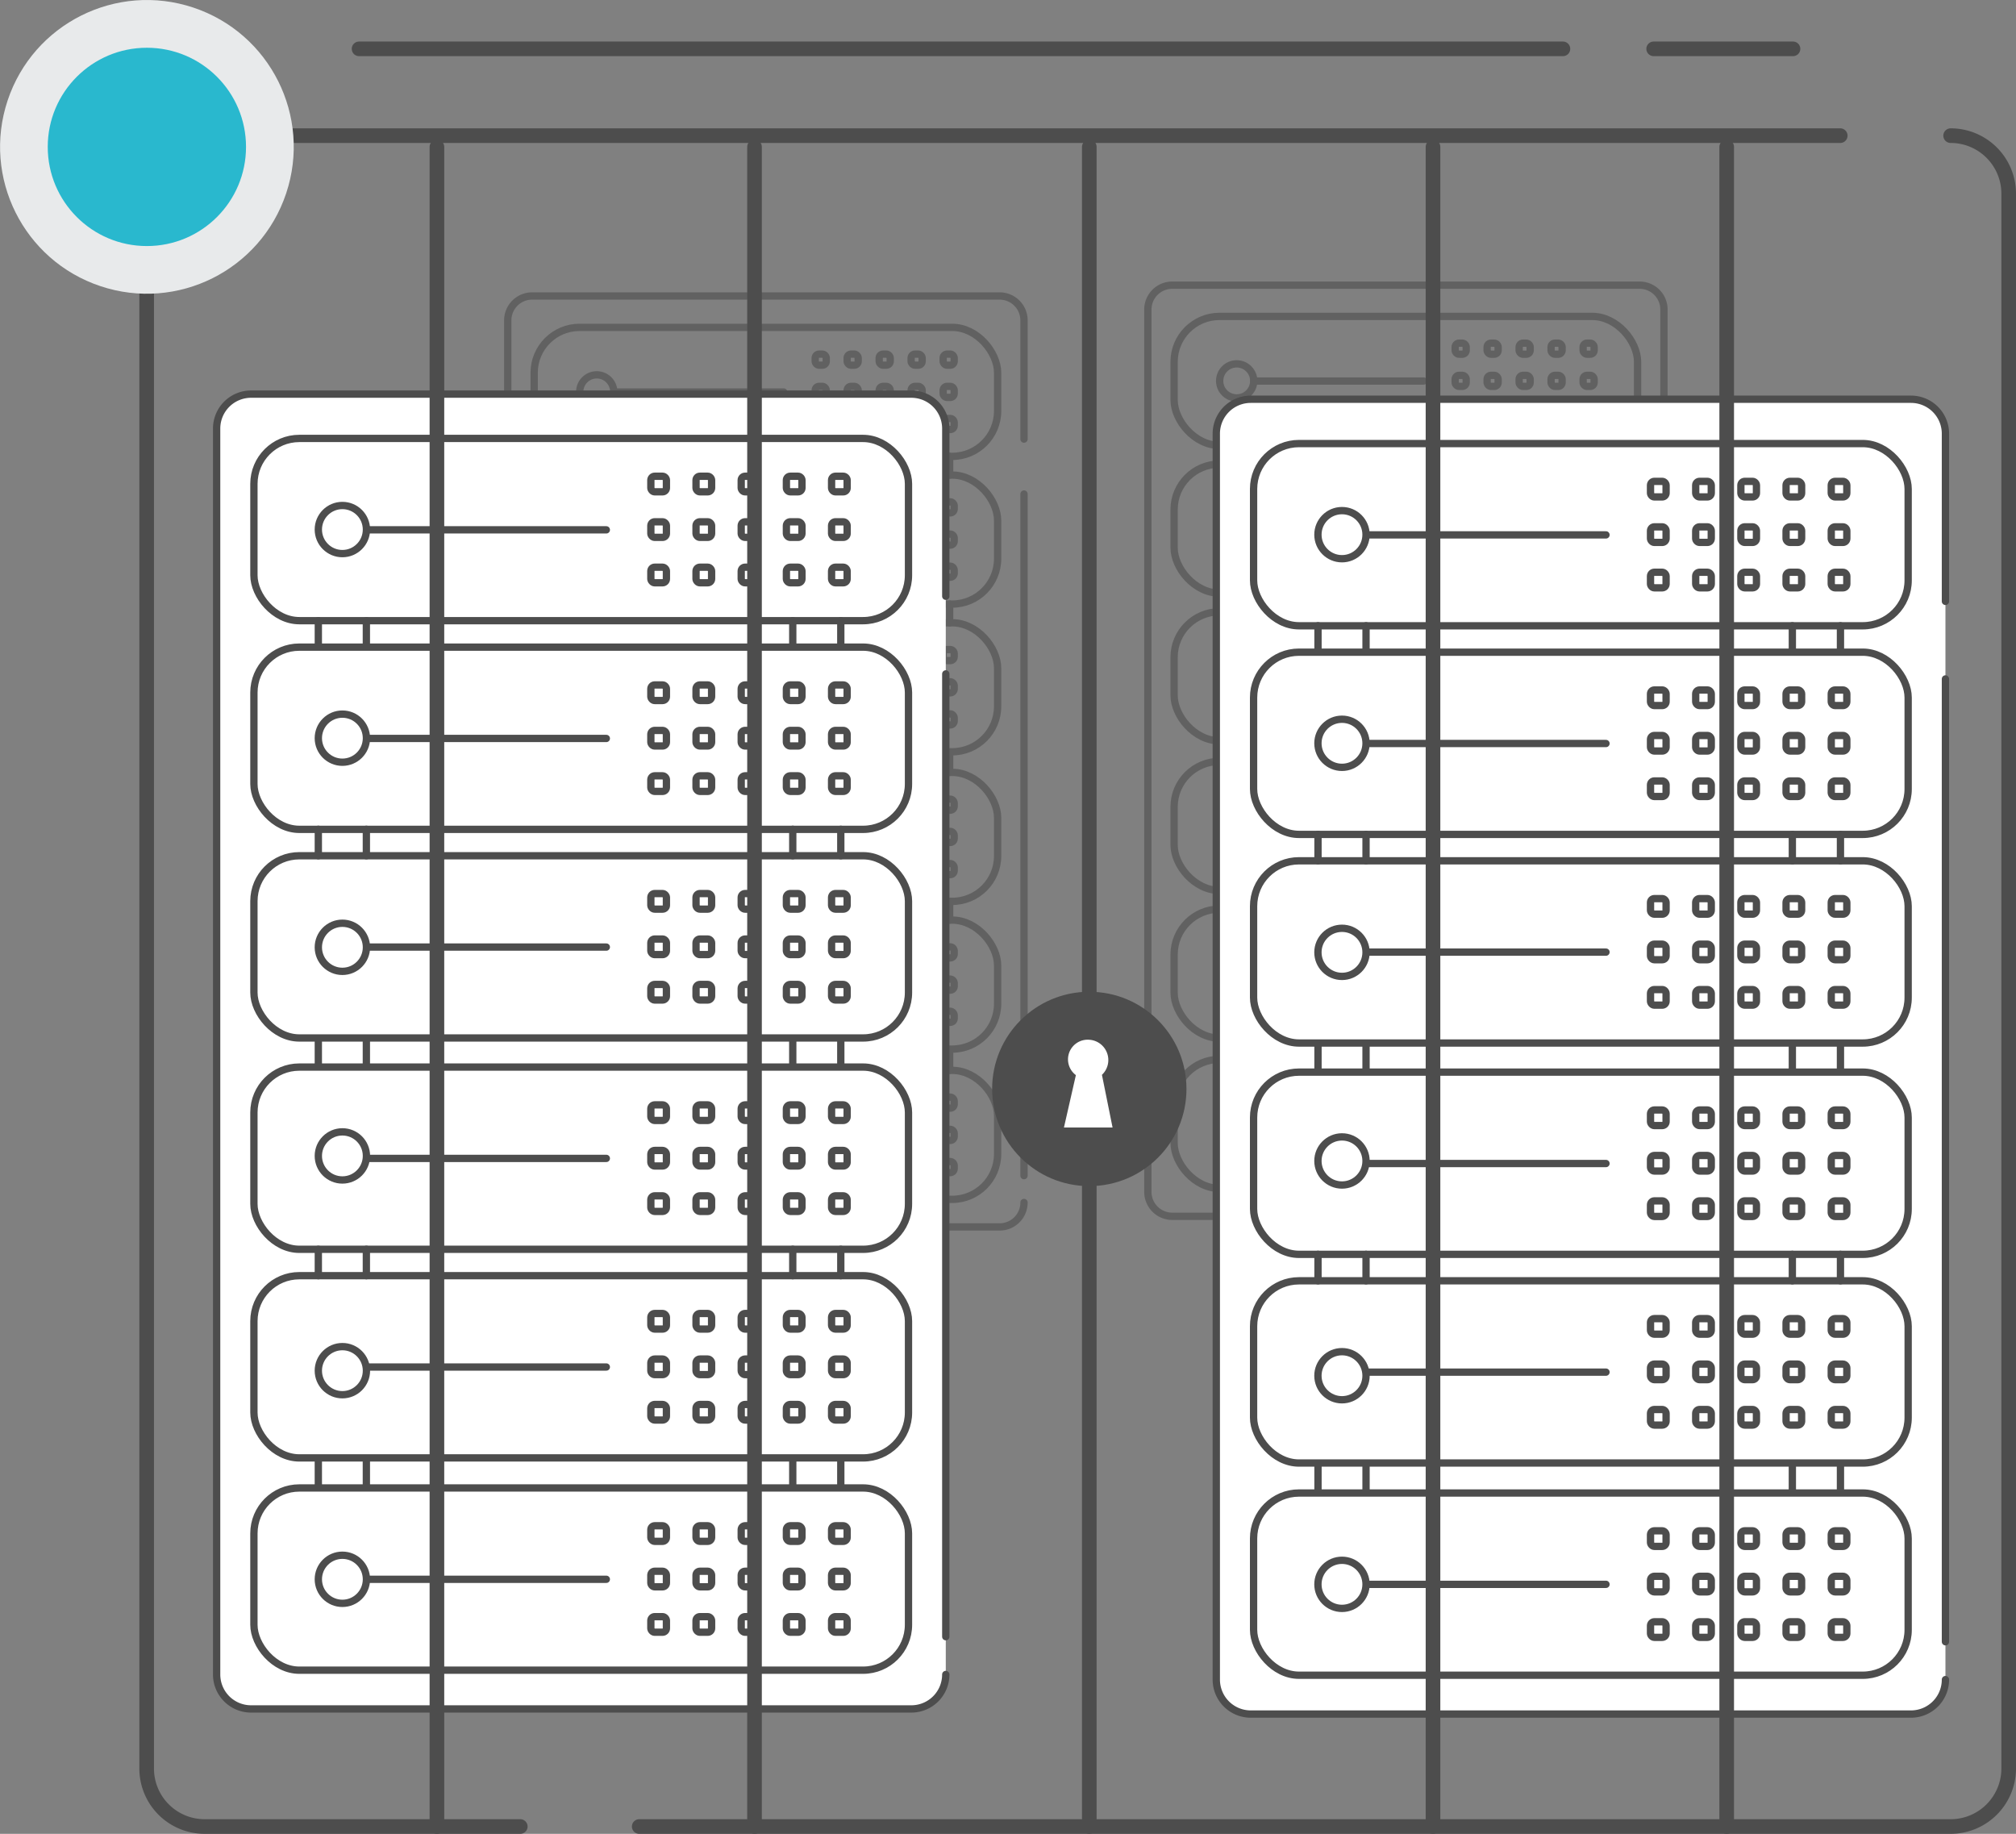 <svg xmlns="http://www.w3.org/2000/svg" viewBox="0 0 275.74 250.79"><rect x="0" y="0" width="275.74" height="250.79" fill="#808080" stroke="none"/><defs><style>.cls-1{opacity:0.6;}.cls-2,.cls-3,.cls-4{fill:none;}.cls-2,.cls-3,.cls-4,.cls-5,.cls-6{stroke:#4d4d4d;}.cls-2,.cls-4,.cls-5{stroke-linecap:round;stroke-linejoin:round;}.cls-3,.cls-6,.cls-8{stroke-miterlimit:10;}.cls-4{stroke-width:2px;}.cls-5,.cls-6,.cls-8{fill:#fff;}.cls-7{fill:#4d4d4d;}.cls-8{stroke:#fff;}.cls-9{fill:#e8eaeb;}.cls-10{fill:#29b8ce;}</style></defs><g id="Layer_2" data-name="Layer 2"><g id="Layer_1-2" data-name="Layer 1"><g class="cls-1"><path class="cls-2" d="M227.59,163a3.34,3.34,0,0,1-3.34,3.34H160.31A3.34,3.34,0,0,1,157,163V42.31A3.33,3.33,0,0,1,160.31,39h63.94a3.33,3.33,0,0,1,3.34,3.33V58.55"/><rect class="cls-2" x="160.59" y="43.27" width="63.39" height="17.64" rx="6.21"/><rect class="cls-2" x="199.03" y="46.93" width="1.51" height="1.51" rx="0.53"/><rect class="cls-2" x="203.4" y="46.93" width="1.51" height="1.51" rx="0.53"/><rect class="cls-2" x="207.78" y="46.93" width="1.51" height="1.51" rx="0.53"/><rect class="cls-2" x="212.15" y="46.93" width="1.51" height="1.51" rx="0.53"/><rect class="cls-2" x="216.53" y="46.93" width="1.51" height="1.51" rx="0.53"/><rect class="cls-2" x="199.03" y="51.33" width="1.51" height="1.51" rx="0.53"/><rect class="cls-2" x="203.4" y="51.33" width="1.51" height="1.51" rx="0.53"/><rect class="cls-2" x="207.78" y="51.33" width="1.51" height="1.51" rx="0.53"/><rect class="cls-2" x="212.15" y="51.33" width="1.51" height="1.51" rx="0.53"/><rect class="cls-2" x="216.53" y="51.33" width="1.51" height="1.51" rx="0.53"/><rect class="cls-2" x="199.03" y="55.73" width="1.51" height="1.51" rx="0.53"/><rect class="cls-2" x="203.4" y="55.73" width="1.51" height="1.51" rx="0.53"/><rect class="cls-2" x="207.78" y="55.73" width="1.51" height="1.51" rx="0.53"/><rect class="cls-2" x="212.15" y="55.73" width="1.51" height="1.51" rx="0.53"/><rect class="cls-2" x="216.53" y="55.73" width="1.51" height="1.51" rx="0.53"/><line class="cls-2" x1="171.48" y1="52.11" x2="194.71" y2="52.11"/><line class="cls-2" x1="166.82" y1="60.91" x2="166.82" y2="63.47"/><line class="cls-2" x1="171.48" y1="60.91" x2="171.48" y2="63.47"/><line class="cls-2" x1="212.77" y1="60.91" x2="212.77" y2="63.47"/><line class="cls-2" x1="217.42" y1="60.91" x2="217.42" y2="63.47"/><rect class="cls-2" x="160.59" y="63.47" width="63.39" height="17.64" rx="6.21"/><rect class="cls-2" x="199.03" y="67.13" width="1.51" height="1.51" rx="0.53"/><rect class="cls-2" x="203.4" y="67.13" width="1.51" height="1.51" rx="0.53"/><rect class="cls-2" x="207.78" y="67.13" width="1.51" height="1.51" rx="0.53"/><rect class="cls-2" x="212.15" y="67.13" width="1.51" height="1.51" rx="0.53"/><rect class="cls-2" x="216.53" y="67.13" width="1.51" height="1.51" rx="0.53"/><rect class="cls-2" x="199.03" y="71.54" width="1.51" height="1.51" rx="0.53"/><rect class="cls-2" x="203.4" y="71.54" width="1.51" height="1.51" rx="0.53"/><rect class="cls-2" x="207.78" y="71.54" width="1.51" height="1.51" rx="0.53"/><rect class="cls-2" x="212.15" y="71.54" width="1.51" height="1.51" rx="0.53"/><rect class="cls-2" x="216.53" y="71.54" width="1.51" height="1.51" rx="0.53"/><rect class="cls-2" x="199.03" y="75.93" width="1.51" height="1.51" rx="0.53"/><rect class="cls-2" x="203.4" y="75.93" width="1.51" height="1.51" rx="0.53"/><rect class="cls-2" x="207.78" y="75.93" width="1.51" height="1.51" rx="0.53"/><rect class="cls-2" x="212.15" y="75.93" width="1.51" height="1.51" rx="0.53"/><rect class="cls-2" x="216.53" y="75.93" width="1.51" height="1.51" rx="0.53"/><line class="cls-2" x1="171.48" y1="72.31" x2="194.71" y2="72.31"/><rect class="cls-2" x="160.59" y="83.67" width="63.39" height="17.64" rx="6.21"/><rect class="cls-2" x="199.03" y="87.33" width="1.51" height="1.51" rx="0.53"/><rect class="cls-2" x="203.4" y="87.33" width="1.51" height="1.51" rx="0.53"/><rect class="cls-2" x="207.78" y="87.33" width="1.51" height="1.51" rx="0.53"/><rect class="cls-2" x="212.15" y="87.33" width="1.51" height="1.51" rx="0.53"/><rect class="cls-2" x="216.53" y="87.33" width="1.51" height="1.51" rx="0.53"/><rect class="cls-2" x="199.03" y="91.74" width="1.51" height="1.51" rx="0.53"/><rect class="cls-2" x="203.4" y="91.74" width="1.51" height="1.51" rx="0.53"/><rect class="cls-2" x="207.78" y="91.74" width="1.51" height="1.51" rx="0.53"/><rect class="cls-2" x="212.15" y="91.74" width="1.51" height="1.51" rx="0.53"/><rect class="cls-2" x="216.53" y="91.74" width="1.51" height="1.51" rx="0.53"/><rect class="cls-2" x="199.03" y="96.13" width="1.51" height="1.51" rx="0.53"/><rect class="cls-2" x="203.4" y="96.13" width="1.51" height="1.51" rx="0.53"/><rect class="cls-2" x="207.78" y="96.13" width="1.51" height="1.51" rx="0.53"/><rect class="cls-2" x="212.15" y="96.13" width="1.51" height="1.51" rx="0.53"/><rect class="cls-2" x="216.53" y="96.13" width="1.51" height="1.51" rx="0.53"/><line class="cls-2" x1="171.48" y1="92.51" x2="194.71" y2="92.51"/><line class="cls-2" x1="166.82" y1="81.11" x2="166.82" y2="83.67"/><line class="cls-2" x1="171.48" y1="81.11" x2="171.48" y2="83.67"/><line class="cls-2" x1="212.77" y1="81.11" x2="212.77" y2="83.67"/><line class="cls-2" x1="217.42" y1="81.11" x2="217.42" y2="83.67"/><line class="cls-2" x1="166.82" y1="101.57" x2="166.82" y2="104.13"/><line class="cls-2" x1="171.48" y1="101.57" x2="171.48" y2="104.13"/><line class="cls-2" x1="212.77" y1="101.57" x2="212.77" y2="104.13"/><line class="cls-2" x1="217.42" y1="101.57" x2="217.42" y2="104.13"/><rect class="cls-2" x="160.59" y="104.13" width="63.39" height="17.64" rx="6.21"/><rect class="cls-2" x="199.03" y="107.79" width="1.51" height="1.51" rx="0.53"/><rect class="cls-2" x="203.4" y="107.79" width="1.51" height="1.51" rx="0.53"/><rect class="cls-2" x="207.78" y="107.79" width="1.51" height="1.51" rx="0.53"/><rect class="cls-2" x="212.15" y="107.79" width="1.51" height="1.51" rx="0.53"/><rect class="cls-2" x="216.53" y="107.79" width="1.51" height="1.51" rx="0.53"/><rect class="cls-2" x="199.03" y="112.2" width="1.51" height="1.51" rx="0.53"/><rect class="cls-2" x="203.4" y="112.2" width="1.51" height="1.51" rx="0.53"/><rect class="cls-2" x="207.78" y="112.2" width="1.51" height="1.51" rx="0.53"/><rect class="cls-2" x="212.15" y="112.2" width="1.51" height="1.51" rx="0.53"/><rect class="cls-2" x="216.53" y="112.2" width="1.51" height="1.51" rx="0.53"/><rect class="cls-2" x="199.03" y="116.6" width="1.51" height="1.51" rx="0.53"/><rect class="cls-2" x="203.4" y="116.6" width="1.51" height="1.51" rx="0.53"/><rect class="cls-2" x="207.78" y="116.6" width="1.51" height="1.51" rx="0.53"/><rect class="cls-2" x="212.15" y="116.6" width="1.51" height="1.51" rx="0.53"/><rect class="cls-2" x="216.53" y="116.6" width="1.51" height="1.51" rx="0.53"/><line class="cls-2" x1="171.48" y1="112.98" x2="194.71" y2="112.98"/><rect class="cls-2" x="160.59" y="124.33" width="63.39" height="17.64" rx="6.21"/><rect class="cls-2" x="199.03" y="127.99" width="1.51" height="1.51" rx="0.53"/><rect class="cls-2" x="203.4" y="127.99" width="1.51" height="1.51" rx="0.53"/><rect class="cls-2" x="207.78" y="127.99" width="1.51" height="1.51" rx="0.53"/><rect class="cls-2" x="212.15" y="127.99" width="1.51" height="1.51" rx="0.53"/><rect class="cls-2" x="216.53" y="127.99" width="1.51" height="1.51" rx="0.53"/><rect class="cls-2" x="199.03" y="132.4" width="1.51" height="1.51" rx="0.53"/><rect class="cls-2" x="203.4" y="132.4" width="1.51" height="1.51" rx="0.53"/><rect class="cls-2" x="207.78" y="132.4" width="1.51" height="1.51" rx="0.53"/><rect class="cls-2" x="212.15" y="132.4" width="1.51" height="1.51" rx="0.53"/><rect class="cls-2" x="216.53" y="132.4" width="1.51" height="1.51" rx="0.53"/><rect class="cls-2" x="199.03" y="136.8" width="1.51" height="1.51" rx="0.53"/><rect class="cls-2" x="203.4" y="136.8" width="1.51" height="1.51" rx="0.53"/><rect class="cls-2" x="207.78" y="136.8" width="1.51" height="1.51" rx="0.53"/><rect class="cls-2" x="212.15" y="136.8" width="1.51" height="1.51" rx="0.53"/><rect class="cls-2" x="216.53" y="136.8" width="1.51" height="1.51" rx="0.53"/><line class="cls-2" x1="171.48" y1="133.18" x2="194.71" y2="133.18"/><line class="cls-2" x1="166.82" y1="121.78" x2="166.82" y2="124.33"/><line class="cls-2" x1="171.48" y1="121.78" x2="171.48" y2="124.33"/><line class="cls-2" x1="212.77" y1="121.78" x2="212.77" y2="124.33"/><line class="cls-2" x1="217.42" y1="121.78" x2="217.42" y2="124.33"/><line class="cls-2" x1="166.82" y1="142.32" x2="166.82" y2="144.88"/><line class="cls-2" x1="171.48" y1="142.32" x2="171.48" y2="144.88"/><line class="cls-2" x1="212.77" y1="142.32" x2="212.77" y2="144.88"/><line class="cls-2" x1="217.42" y1="142.32" x2="217.42" y2="144.88"/><rect class="cls-2" x="160.59" y="144.88" width="63.39" height="17.64" rx="6.21"/><rect class="cls-2" x="199.03" y="148.54" width="1.51" height="1.51" rx="0.53"/><rect class="cls-2" x="203.4" y="148.54" width="1.51" height="1.51" rx="0.53"/><rect class="cls-2" x="207.78" y="148.54" width="1.51" height="1.51" rx="0.53"/><rect class="cls-2" x="212.15" y="148.54" width="1.51" height="1.51" rx="0.53"/><rect class="cls-2" x="216.53" y="148.54" width="1.51" height="1.51" rx="0.53"/><rect class="cls-2" x="199.03" y="152.95" width="1.51" height="1.51" rx="0.53"/><rect class="cls-2" x="203.4" y="152.95" width="1.51" height="1.51" rx="0.53"/><rect class="cls-2" x="207.78" y="152.95" width="1.51" height="1.51" rx="0.53"/><rect class="cls-2" x="212.15" y="152.95" width="1.51" height="1.51" rx="0.53"/><rect class="cls-2" x="216.53" y="152.95" width="1.51" height="1.51" rx="0.53"/><rect class="cls-2" x="199.03" y="157.35" width="1.51" height="1.51" rx="0.53"/><rect class="cls-2" x="203.4" y="157.35" width="1.51" height="1.51" rx="0.53"/><rect class="cls-2" x="207.78" y="157.35" width="1.51" height="1.51" rx="0.53"/><rect class="cls-2" x="212.15" y="157.35" width="1.51" height="1.51" rx="0.53"/><rect class="cls-2" x="216.53" y="157.35" width="1.51" height="1.51" rx="0.53"/><line class="cls-2" x1="171.48" y1="153.73" x2="194.71" y2="153.73"/><circle class="cls-3" cx="169.15" cy="52.09" r="2.33"/><circle class="cls-2" cx="169.15" cy="72.29" r="2.33"/><circle class="cls-3" cx="169.15" cy="92.53" r="2.33"/><circle class="cls-2" cx="169.15" cy="112.73" r="2.33"/><circle class="cls-3" cx="169.15" cy="133.53" r="2.33"/><circle class="cls-2" cx="169.15" cy="153.73" r="2.33"/><line class="cls-2" x1="227.59" y1="159.28" x2="227.59" y2="66.06"/></g><g class="cls-1"><path class="cls-2" d="M140.06,164.45a3.33,3.33,0,0,1-3.33,3.34H72.79a3.33,3.33,0,0,1-3.34-3.34V43.81a3.33,3.33,0,0,1,3.34-3.33h63.94a3.33,3.33,0,0,1,3.33,3.33V60.05"/><rect class="cls-2" x="73.06" y="44.77" width="63.39" height="17.64" rx="6.21"/><rect class="cls-2" x="111.5" y="48.43" width="1.51" height="1.51" rx="0.53"/><rect class="cls-2" x="115.87" y="48.43" width="1.51" height="1.51" rx="0.53"/><rect class="cls-2" x="120.25" y="48.43" width="1.51" height="1.51" rx="0.53"/><rect class="cls-2" x="124.62" y="48.43" width="1.51" height="1.51" rx="0.53"/><rect class="cls-2" x="129" y="48.43" width="1.51" height="1.51" rx="0.53"/><rect class="cls-2" x="111.5" y="52.84" width="1.51" height="1.51" rx="0.53"/><rect class="cls-2" x="115.87" y="52.84" width="1.51" height="1.51" rx="0.53"/><rect class="cls-2" x="120.25" y="52.84" width="1.51" height="1.51" rx="0.53"/><rect class="cls-2" x="124.62" y="52.84" width="1.51" height="1.51" rx="0.53"/><rect class="cls-2" x="129" y="52.84" width="1.51" height="1.51" rx="0.53"/><rect class="cls-2" x="111.5" y="57.23" width="1.51" height="1.51" rx="0.53"/><rect class="cls-2" x="115.87" y="57.23" width="1.51" height="1.51" rx="0.53"/><rect class="cls-2" x="120.25" y="57.23" width="1.51" height="1.51" rx="0.53"/><rect class="cls-2" x="124.62" y="57.23" width="1.51" height="1.51" rx="0.53"/><rect class="cls-2" x="129" y="57.23" width="1.51" height="1.51" rx="0.53"/><line class="cls-2" x1="83.95" y1="53.61" x2="107.19" y2="53.61"/><line class="cls-2" x1="79.3" y1="62.41" x2="79.3" y2="64.97"/><line class="cls-2" x1="83.95" y1="62.41" x2="83.95" y2="64.97"/><line class="cls-2" x1="125.24" y1="62.41" x2="125.24" y2="64.97"/><line class="cls-2" x1="129.89" y1="62.41" x2="129.89" y2="64.97"/><rect class="cls-2" x="73.06" y="64.97" width="63.39" height="17.64" rx="6.21"/><rect class="cls-2" x="111.5" y="68.63" width="1.51" height="1.51" rx="0.53"/><rect class="cls-2" x="115.87" y="68.63" width="1.51" height="1.51" rx="0.53"/><rect class="cls-2" x="120.25" y="68.63" width="1.51" height="1.51" rx="0.53"/><rect class="cls-2" x="124.62" y="68.63" width="1.51" height="1.51" rx="0.53"/><rect class="cls-2" x="129" y="68.63" width="1.51" height="1.51" rx="0.53"/><rect class="cls-2" x="111.5" y="73.04" width="1.51" height="1.51" rx="0.53"/><rect class="cls-2" x="115.87" y="73.04" width="1.51" height="1.51" rx="0.53"/><rect class="cls-2" x="120.25" y="73.04" width="1.51" height="1.51" rx="0.53"/><rect class="cls-2" x="124.62" y="73.04" width="1.51" height="1.51" rx="0.53"/><rect class="cls-2" x="129" y="73.04" width="1.51" height="1.51" rx="0.53"/><rect class="cls-2" x="111.5" y="77.43" width="1.51" height="1.51" rx="0.53"/><rect class="cls-2" x="115.87" y="77.43" width="1.51" height="1.51" rx="0.53"/><rect class="cls-2" x="120.25" y="77.43" width="1.51" height="1.51" rx="0.53"/><rect class="cls-2" x="124.62" y="77.43" width="1.51" height="1.51" rx="0.53"/><rect class="cls-2" x="129" y="77.43" width="1.51" height="1.51" rx="0.53"/><line class="cls-2" x1="83.95" y1="73.81" x2="107.19" y2="73.81"/><rect class="cls-2" x="73.06" y="85.17" width="63.39" height="17.64" rx="6.21"/><rect class="cls-2" x="111.5" y="88.83" width="1.51" height="1.51" rx="0.53"/><rect class="cls-2" x="115.87" y="88.83" width="1.51" height="1.51" rx="0.53"/><rect class="cls-2" x="120.25" y="88.83" width="1.51" height="1.51" rx="0.53"/><rect class="cls-2" x="124.62" y="88.83" width="1.51" height="1.51" rx="0.53"/><rect class="cls-2" x="129" y="88.83" width="1.51" height="1.51" rx="0.53"/><rect class="cls-2" x="111.5" y="93.24" width="1.51" height="1.51" rx="0.53"/><rect class="cls-2" x="115.87" y="93.24" width="1.51" height="1.51" rx="0.53"/><rect class="cls-2" x="120.25" y="93.24" width="1.51" height="1.51" rx="0.53"/><rect class="cls-2" x="124.62" y="93.24" width="1.51" height="1.51" rx="0.53"/><rect class="cls-2" x="129" y="93.24" width="1.51" height="1.51" rx="0.53"/><rect class="cls-2" x="111.5" y="97.63" width="1.51" height="1.51" rx="0.53"/><rect class="cls-2" x="115.87" y="97.63" width="1.51" height="1.51" rx="0.53"/><rect class="cls-2" x="120.25" y="97.63" width="1.51" height="1.51" rx="0.53"/><rect class="cls-2" x="124.62" y="97.63" width="1.51" height="1.51" rx="0.53"/><rect class="cls-2" x="129" y="97.63" width="1.51" height="1.51" rx="0.53"/><line class="cls-2" x1="83.95" y1="94.01" x2="107.19" y2="94.01"/><line class="cls-2" x1="79.3" y1="82.61" x2="79.3" y2="85.17"/><line class="cls-2" x1="83.95" y1="82.61" x2="83.95" y2="85.17"/><line class="cls-2" x1="125.24" y1="82.61" x2="125.24" y2="85.17"/><line class="cls-2" x1="129.89" y1="82.61" x2="129.89" y2="85.17"/><line class="cls-2" x1="79.3" y1="103.08" x2="79.3" y2="105.63"/><line class="cls-2" x1="83.95" y1="103.08" x2="83.95" y2="105.63"/><line class="cls-2" x1="125.24" y1="103.08" x2="125.24" y2="105.63"/><line class="cls-2" x1="129.89" y1="103.08" x2="129.89" y2="105.63"/><rect class="cls-2" x="73.06" y="105.63" width="63.39" height="17.64" rx="6.21"/><rect class="cls-2" x="111.5" y="109.29" width="1.51" height="1.51" rx="0.53"/><rect class="cls-2" x="115.87" y="109.29" width="1.51" height="1.51" rx="0.53"/><rect class="cls-2" x="120.25" y="109.29" width="1.51" height="1.51" rx="0.53"/><rect class="cls-2" x="124.62" y="109.29" width="1.51" height="1.51" rx="0.53"/><rect class="cls-2" x="129" y="109.29" width="1.51" height="1.51" rx="0.53"/><rect class="cls-2" x="111.5" y="113.7" width="1.51" height="1.51" rx="0.53"/><rect class="cls-2" x="115.87" y="113.7" width="1.51" height="1.51" rx="0.53"/><rect class="cls-2" x="120.25" y="113.7" width="1.51" height="1.51" rx="0.53"/><rect class="cls-2" x="124.62" y="113.7" width="1.51" height="1.51" rx="0.53"/><rect class="cls-2" x="129" y="113.7" width="1.51" height="1.51" rx="0.53"/><rect class="cls-2" x="111.5" y="118.1" width="1.51" height="1.51" rx="0.53"/><rect class="cls-2" x="115.87" y="118.1" width="1.51" height="1.51" rx="0.53"/><rect class="cls-2" x="120.25" y="118.1" width="1.51" height="1.51" rx="0.53"/><rect class="cls-2" x="124.62" y="118.1" width="1.51" height="1.51" rx="0.53"/><rect class="cls-2" x="129" y="118.1" width="1.51" height="1.51" rx="0.53"/><line class="cls-2" x1="83.95" y1="114.48" x2="107.19" y2="114.48"/><rect class="cls-2" x="73.06" y="125.83" width="63.39" height="17.64" rx="6.21"/><rect class="cls-2" x="111.5" y="129.49" width="1.51" height="1.51" rx="0.53"/><rect class="cls-2" x="115.87" y="129.49" width="1.51" height="1.51" rx="0.53"/><rect class="cls-2" x="120.25" y="129.49" width="1.51" height="1.51" rx="0.53"/><rect class="cls-2" x="124.62" y="129.49" width="1.51" height="1.51" rx="0.53"/><rect class="cls-2" x="129" y="129.49" width="1.51" height="1.51" rx="0.53"/><rect class="cls-2" x="111.5" y="133.9" width="1.51" height="1.51" rx="0.53"/><rect class="cls-2" x="115.87" y="133.9" width="1.51" height="1.51" rx="0.53"/><rect class="cls-2" x="120.25" y="133.9" width="1.51" height="1.51" rx="0.53"/><rect class="cls-2" x="124.62" y="133.9" width="1.51" height="1.51" rx="0.53"/><rect class="cls-2" x="129" y="133.9" width="1.51" height="1.51" rx="0.53"/><rect class="cls-2" x="111.5" y="138.3" width="1.51" height="1.51" rx="0.53"/><rect class="cls-2" x="115.87" y="138.3" width="1.51" height="1.51" rx="0.53"/><rect class="cls-2" x="120.25" y="138.3" width="1.51" height="1.51" rx="0.53"/><rect class="cls-2" x="124.62" y="138.3" width="1.51" height="1.51" rx="0.53"/><rect class="cls-2" x="129" y="138.3" width="1.51" height="1.51" rx="0.53"/><line class="cls-2" x1="83.95" y1="134.68" x2="107.19" y2="134.68"/><line class="cls-2" x1="79.3" y1="123.28" x2="79.3" y2="125.83"/><line class="cls-2" x1="83.95" y1="123.28" x2="83.95" y2="125.83"/><line class="cls-2" x1="125.24" y1="123.28" x2="125.24" y2="125.83"/><line class="cls-2" x1="129.89" y1="123.28" x2="129.89" y2="125.83"/><line class="cls-2" x1="79.3" y1="143.82" x2="79.3" y2="146.38"/><line class="cls-2" x1="83.95" y1="143.82" x2="83.95" y2="146.38"/><line class="cls-2" x1="125.24" y1="143.82" x2="125.24" y2="146.38"/><line class="cls-2" x1="129.89" y1="143.82" x2="129.89" y2="146.38"/><rect class="cls-2" x="73.06" y="146.38" width="63.39" height="17.64" rx="6.21"/><rect class="cls-2" x="111.5" y="150.04" width="1.51" height="1.51" rx="0.53"/><rect class="cls-2" x="115.87" y="150.04" width="1.51" height="1.51" rx="0.53"/><rect class="cls-2" x="120.25" y="150.04" width="1.51" height="1.51" rx="0.53"/><rect class="cls-2" x="124.62" y="150.04" width="1.51" height="1.51" rx="0.53"/><rect class="cls-2" x="129" y="150.04" width="1.51" height="1.51" rx="0.53"/><rect class="cls-2" x="111.5" y="154.45" width="1.51" height="1.51" rx="0.53"/><rect class="cls-2" x="115.87" y="154.45" width="1.51" height="1.51" rx="0.53"/><rect class="cls-2" x="120.25" y="154.45" width="1.51" height="1.51" rx="0.53"/><rect class="cls-2" x="124.62" y="154.45" width="1.51" height="1.51" rx="0.53"/><rect class="cls-2" x="129" y="154.45" width="1.51" height="1.51" rx="0.53"/><rect class="cls-2" x="111.5" y="158.85" width="1.51" height="1.51" rx="0.53"/><rect class="cls-2" x="115.87" y="158.85" width="1.51" height="1.51" rx="0.53"/><rect class="cls-2" x="120.25" y="158.85" width="1.51" height="1.51" rx="0.53"/><rect class="cls-2" x="124.62" y="158.85" width="1.51" height="1.51" rx="0.53"/><rect class="cls-2" x="129" y="158.85" width="1.51" height="1.51" rx="0.53"/><line class="cls-2" x1="83.95" y1="155.23" x2="107.19" y2="155.23"/><circle class="cls-3" cx="81.62" cy="53.59" r="2.33"/><circle class="cls-2" cx="81.62" cy="73.79" r="2.33"/><circle class="cls-3" cx="81.62" cy="94.03" r="2.33"/><circle class="cls-2" cx="81.62" cy="114.23" r="2.33"/><circle class="cls-3" cx="81.62" cy="135.03" r="2.33"/><circle class="cls-2" cx="81.62" cy="155.23" r="2.33"/><line class="cls-2" x1="140.06" y1="160.78" x2="140.06" y2="67.56"/></g><line class="cls-4" x1="49.11" y1="6.68" x2="213.77" y2="6.68"/><line class="cls-4" x1="226.18" y1="6.68" x2="245.24" y2="6.68"/><line class="cls-4" x1="148.99" y1="20.09" x2="148.99" y2="249.79"/><path class="cls-4" d="M71.16,249.79H28a7.93,7.93,0,0,1-7.94-7.94V26.49A7.93,7.93,0,0,1,28,18.55h223.7"/><path class="cls-5" d="M129.36,229a4.71,4.71,0,0,1-4.71,4.71H34.35A4.71,4.71,0,0,1,29.63,229V58.61a4.71,4.71,0,0,1,4.72-4.71h90.3a4.71,4.71,0,0,1,4.71,4.71V81.54"/><rect class="cls-5" x="34.73" y="59.96" width="89.53" height="24.92" rx="6.21"/><rect class="cls-5" x="89.02" y="65.13" width="2.13" height="2.13" rx="0.53"/><rect class="cls-5" x="95.2" y="65.13" width="2.13" height="2.13" rx="0.53"/><rect class="cls-5" x="101.38" y="65.13" width="2.13" height="2.13" rx="0.53"/><rect class="cls-5" x="107.56" y="65.13" width="2.13" height="2.13" rx="0.53"/><rect class="cls-5" x="113.74" y="65.13" width="2.13" height="2.13" rx="0.53"/><rect class="cls-5" x="89.02" y="71.36" width="2.13" height="2.13" rx="0.53"/><rect class="cls-5" x="95.2" y="71.36" width="2.13" height="2.13" rx="0.53"/><rect class="cls-5" x="101.38" y="71.36" width="2.13" height="2.13" rx="0.53"/><rect class="cls-5" x="107.56" y="71.36" width="2.13" height="2.13" rx="0.53"/><rect class="cls-5" x="113.74" y="71.36" width="2.13" height="2.13" rx="0.53"/><rect class="cls-5" x="89.02" y="77.57" width="2.13" height="2.13" rx="0.53"/><rect class="cls-5" x="95.2" y="77.57" width="2.13" height="2.13" rx="0.53"/><rect class="cls-5" x="101.38" y="77.57" width="2.13" height="2.13" rx="0.53"/><rect class="cls-5" x="107.56" y="77.57" width="2.13" height="2.13" rx="0.53"/><rect class="cls-5" x="113.74" y="77.57" width="2.13" height="2.13" rx="0.53"/><line class="cls-5" x1="50.11" y1="72.46" x2="82.93" y2="72.46"/><line class="cls-5" x1="43.54" y1="84.88" x2="43.54" y2="88.5"/><line class="cls-5" x1="50.11" y1="84.88" x2="50.11" y2="88.5"/><line class="cls-5" x1="108.43" y1="84.88" x2="108.43" y2="88.5"/><line class="cls-5" x1="115" y1="84.88" x2="115" y2="88.5"/><rect class="cls-5" x="34.73" y="88.5" width="89.53" height="24.92" rx="6.21"/><rect class="cls-5" x="89.02" y="93.67" width="2.13" height="2.13" rx="0.53"/><rect class="cls-5" x="95.2" y="93.67" width="2.13" height="2.13" rx="0.53"/><rect class="cls-5" x="101.38" y="93.67" width="2.13" height="2.13" rx="0.53"/><rect class="cls-5" x="107.56" y="93.67" width="2.13" height="2.13" rx="0.53"/><rect class="cls-5" x="113.74" y="93.67" width="2.13" height="2.13" rx="0.53"/><rect class="cls-5" x="89.02" y="99.89" width="2.13" height="2.13" rx="0.53"/><rect class="cls-5" x="95.2" y="99.89" width="2.13" height="2.13" rx="0.53"/><rect class="cls-5" x="101.38" y="99.89" width="2.13" height="2.13" rx="0.53"/><rect class="cls-5" x="107.56" y="99.89" width="2.13" height="2.13" rx="0.53"/><rect class="cls-5" x="113.74" y="99.89" width="2.13" height="2.13" rx="0.53"/><rect class="cls-5" x="89.02" y="106.1" width="2.13" height="2.13" rx="0.53"/><rect class="cls-5" x="95.2" y="106.1" width="2.13" height="2.13" rx="0.53"/><rect class="cls-5" x="101.38" y="106.1" width="2.13" height="2.13" rx="0.53"/><rect class="cls-5" x="107.56" y="106.1" width="2.13" height="2.13" rx="0.53"/><rect class="cls-5" x="113.74" y="106.1" width="2.13" height="2.13" rx="0.53"/><line class="cls-5" x1="50.11" y1="100.99" x2="82.93" y2="100.99"/><rect class="cls-5" x="34.73" y="117.03" width="89.53" height="24.92" rx="6.21"/><rect class="cls-5" x="89.02" y="122.2" width="2.13" height="2.13" rx="0.53"/><rect class="cls-5" x="95.2" y="122.2" width="2.13" height="2.13" rx="0.53"/><rect class="cls-5" x="101.38" y="122.2" width="2.13" height="2.13" rx="0.53"/><rect class="cls-5" x="107.56" y="122.2" width="2.13" height="2.13" rx="0.53"/><rect class="cls-5" x="113.74" y="122.2" width="2.13" height="2.13" rx="0.53"/><rect class="cls-5" x="89.02" y="128.42" width="2.13" height="2.13" rx="0.53"/><rect class="cls-5" x="95.2" y="128.42" width="2.13" height="2.13" rx="0.53"/><rect class="cls-5" x="101.38" y="128.42" width="2.13" height="2.13" rx="0.53"/><rect class="cls-5" x="107.56" y="128.42" width="2.13" height="2.13" rx="0.53"/><rect class="cls-5" x="113.74" y="128.42" width="2.13" height="2.13" rx="0.53"/><rect class="cls-5" x="89.02" y="134.63" width="2.13" height="2.13" rx="0.53"/><rect class="cls-5" x="95.2" y="134.63" width="2.13" height="2.13" rx="0.53"/><rect class="cls-5" x="101.38" y="134.63" width="2.13" height="2.13" rx="0.53"/><rect class="cls-5" x="107.56" y="134.63" width="2.13" height="2.13" rx="0.53"/><rect class="cls-5" x="113.74" y="134.63" width="2.13" height="2.13" rx="0.53"/><line class="cls-5" x1="50.11" y1="129.52" x2="82.93" y2="129.52"/><line class="cls-5" x1="43.54" y1="113.41" x2="43.54" y2="117.03"/><line class="cls-5" x1="50.11" y1="113.41" x2="50.11" y2="117.03"/><line class="cls-5" x1="108.43" y1="113.41" x2="108.43" y2="117.03"/><line class="cls-5" x1="115" y1="113.41" x2="115" y2="117.03"/><line class="cls-5" x1="43.54" y1="142.32" x2="43.54" y2="145.93"/><line class="cls-5" x1="50.11" y1="142.32" x2="50.11" y2="145.93"/><line class="cls-5" x1="108.43" y1="142.32" x2="108.43" y2="145.93"/><line class="cls-5" x1="115" y1="142.32" x2="115" y2="145.93"/><rect class="cls-5" x="34.73" y="145.93" width="89.53" height="24.92" rx="6.21"/><rect class="cls-5" x="89.02" y="151.1" width="2.13" height="2.13" rx="0.53"/><rect class="cls-5" x="95.2" y="151.1" width="2.13" height="2.13" rx="0.53"/><rect class="cls-5" x="101.38" y="151.1" width="2.13" height="2.13" rx="0.53"/><rect class="cls-5" x="107.56" y="151.1" width="2.13" height="2.13" rx="0.53"/><rect class="cls-5" x="113.74" y="151.1" width="2.13" height="2.13" rx="0.53"/><rect class="cls-5" x="89.02" y="157.33" width="2.13" height="2.13" rx="0.53"/><rect class="cls-5" x="95.2" y="157.33" width="2.13" height="2.13" rx="0.53"/><rect class="cls-5" x="101.38" y="157.33" width="2.13" height="2.13" rx="0.53"/><rect class="cls-5" x="107.56" y="157.33" width="2.13" height="2.13" rx="0.53"/><rect class="cls-5" x="113.74" y="157.33" width="2.13" height="2.13" rx="0.53"/><rect class="cls-5" x="89.02" y="163.54" width="2.13" height="2.13" rx="0.53"/><rect class="cls-5" x="95.2" y="163.54" width="2.13" height="2.13" rx="0.53"/><rect class="cls-5" x="101.38" y="163.54" width="2.13" height="2.13" rx="0.53"/><rect class="cls-5" x="107.56" y="163.54" width="2.13" height="2.13" rx="0.53"/><rect class="cls-5" x="113.74" y="163.54" width="2.13" height="2.13" rx="0.53"/><line class="cls-5" x1="50.11" y1="158.42" x2="82.93" y2="158.42"/><rect class="cls-5" x="34.73" y="174.46" width="89.53" height="24.92" rx="6.21"/><rect class="cls-5" x="89.02" y="179.63" width="2.13" height="2.13" rx="0.53"/><rect class="cls-5" x="95.2" y="179.63" width="2.13" height="2.13" rx="0.53"/><rect class="cls-5" x="101.38" y="179.63" width="2.13" height="2.13" rx="0.53"/><rect class="cls-5" x="107.56" y="179.63" width="2.13" height="2.13" rx="0.53"/><rect class="cls-5" x="113.74" y="179.63" width="2.13" height="2.13" rx="0.53"/><rect class="cls-5" x="89.02" y="185.86" width="2.13" height="2.13" rx="0.53"/><rect class="cls-5" x="95.2" y="185.86" width="2.13" height="2.13" rx="0.53"/><rect class="cls-5" x="101.38" y="185.86" width="2.13" height="2.13" rx="0.53"/><rect class="cls-5" x="107.56" y="185.86" width="2.13" height="2.13" rx="0.53"/><rect class="cls-5" x="113.74" y="185.86" width="2.13" height="2.13" rx="0.53"/><rect class="cls-5" x="89.02" y="192.07" width="2.13" height="2.13" rx="0.53"/><rect class="cls-5" x="95.2" y="192.07" width="2.13" height="2.13" rx="0.53"/><rect class="cls-5" x="101.38" y="192.07" width="2.13" height="2.13" rx="0.53"/><rect class="cls-5" x="107.56" y="192.07" width="2.13" height="2.13" rx="0.53"/><rect class="cls-5" x="113.74" y="192.07" width="2.13" height="2.13" rx="0.53"/><line class="cls-5" x1="50.11" y1="186.95" x2="82.93" y2="186.95"/><line class="cls-5" x1="43.54" y1="170.85" x2="43.54" y2="174.46"/><line class="cls-5" x1="50.11" y1="170.85" x2="50.11" y2="174.46"/><line class="cls-5" x1="108.43" y1="170.85" x2="108.43" y2="174.46"/><line class="cls-5" x1="115" y1="170.85" x2="115" y2="174.46"/><line class="cls-5" x1="43.54" y1="199.87" x2="43.54" y2="203.49"/><line class="cls-5" x1="50.11" y1="199.87" x2="50.11" y2="203.49"/><line class="cls-5" x1="108.43" y1="199.87" x2="108.43" y2="203.49"/><line class="cls-5" x1="115" y1="199.87" x2="115" y2="203.49"/><rect class="cls-5" x="34.73" y="203.49" width="89.53" height="24.92" rx="6.21"/><rect class="cls-5" x="89.02" y="208.66" width="2.13" height="2.13" rx="0.53"/><rect class="cls-5" x="95.2" y="208.66" width="2.13" height="2.13" rx="0.53"/><rect class="cls-5" x="101.38" y="208.66" width="2.13" height="2.13" rx="0.53"/><rect class="cls-5" x="107.56" y="208.66" width="2.13" height="2.13" rx="0.53"/><rect class="cls-5" x="113.74" y="208.66" width="2.13" height="2.13" rx="0.53"/><rect class="cls-5" x="89.02" y="214.88" width="2.13" height="2.13" rx="0.53"/><rect class="cls-5" x="95.2" y="214.88" width="2.13" height="2.13" rx="0.53"/><rect class="cls-5" x="101.38" y="214.88" width="2.13" height="2.13" rx="0.53"/><rect class="cls-5" x="107.56" y="214.88" width="2.13" height="2.13" rx="0.53"/><rect class="cls-5" x="113.74" y="214.88" width="2.13" height="2.13" rx="0.53"/><rect class="cls-5" x="89.02" y="221.09" width="2.13" height="2.13" rx="0.53"/><rect class="cls-5" x="95.2" y="221.09" width="2.13" height="2.13" rx="0.53"/><rect class="cls-5" x="101.38" y="221.09" width="2.13" height="2.13" rx="0.53"/><rect class="cls-5" x="107.56" y="221.09" width="2.13" height="2.13" rx="0.53"/><rect class="cls-5" x="113.74" y="221.09" width="2.13" height="2.13" rx="0.53"/><line class="cls-5" x1="50.11" y1="215.98" x2="82.93" y2="215.98"/><circle class="cls-6" cx="46.83" cy="72.42" r="3.29"/><circle class="cls-5" cx="46.83" cy="100.95" r="3.29"/><circle class="cls-6" cx="46.83" cy="129.55" r="3.29"/><circle class="cls-5" cx="46.83" cy="158.08" r="3.29"/><circle class="cls-6" cx="46.83" cy="187.45" r="3.29"/><circle class="cls-5" cx="46.83" cy="215.98" r="3.29"/><line class="cls-5" x1="129.36" y1="223.83" x2="129.36" y2="92.16"/><circle class="cls-7" cx="148.99" cy="148.92" r="13.29"/><path class="cls-5" d="M266.09,229.7a4.71,4.71,0,0,1-4.71,4.71H171.07a4.71,4.71,0,0,1-4.71-4.71V59.31a4.71,4.71,0,0,1,4.71-4.71h90.31a4.71,4.71,0,0,1,4.71,4.71V82.24"/><rect class="cls-5" x="171.46" y="60.66" width="89.53" height="24.92" rx="6.21"/><rect class="cls-5" x="225.75" y="65.83" width="2.13" height="2.13" rx="0.53"/><rect class="cls-5" x="231.93" y="65.83" width="2.13" height="2.13" rx="0.53"/><rect class="cls-5" x="238.11" y="65.83" width="2.13" height="2.13" rx="0.53"/><rect class="cls-5" x="244.29" y="65.83" width="2.13" height="2.13" rx="0.53"/><rect class="cls-5" x="250.47" y="65.83" width="2.13" height="2.13" rx="0.53"/><rect class="cls-5" x="225.75" y="72.05" width="2.13" height="2.13" rx="0.53"/><rect class="cls-5" x="231.93" y="72.05" width="2.13" height="2.13" rx="0.53"/><rect class="cls-5" x="238.11" y="72.05" width="2.13" height="2.13" rx="0.53"/><rect class="cls-5" x="244.29" y="72.05" width="2.13" height="2.13" rx="0.53"/><rect class="cls-5" x="250.47" y="72.05" width="2.13" height="2.13" rx="0.53"/><rect class="cls-5" x="225.75" y="78.26" width="2.13" height="2.13" rx="0.53"/><rect class="cls-5" x="231.93" y="78.26" width="2.13" height="2.13" rx="0.53"/><rect class="cls-5" x="238.11" y="78.26" width="2.13" height="2.13" rx="0.53"/><rect class="cls-5" x="244.29" y="78.26" width="2.13" height="2.13" rx="0.53"/><rect class="cls-5" x="250.47" y="78.26" width="2.13" height="2.13" rx="0.53"/><line class="cls-5" x1="186.84" y1="73.15" x2="219.66" y2="73.15"/><line class="cls-5" x1="180.27" y1="85.58" x2="180.27" y2="89.19"/><line class="cls-5" x1="186.84" y1="85.58" x2="186.84" y2="89.19"/><line class="cls-5" x1="245.15" y1="85.58" x2="245.15" y2="89.19"/><line class="cls-5" x1="251.73" y1="85.58" x2="251.73" y2="89.19"/><rect class="cls-5" x="171.46" y="89.19" width="89.53" height="24.92" rx="6.21"/><rect class="cls-5" x="225.75" y="94.36" width="2.13" height="2.13" rx="0.53"/><rect class="cls-5" x="231.93" y="94.36" width="2.13" height="2.13" rx="0.53"/><rect class="cls-5" x="238.11" y="94.36" width="2.13" height="2.13" rx="0.53"/><rect class="cls-5" x="244.29" y="94.36" width="2.13" height="2.13" rx="0.53"/><rect class="cls-5" x="250.47" y="94.36" width="2.13" height="2.13" rx="0.53"/><rect class="cls-5" x="225.75" y="100.58" width="2.13" height="2.13" rx="0.53"/><rect class="cls-5" x="231.93" y="100.58" width="2.13" height="2.13" rx="0.53"/><rect class="cls-5" x="238.11" y="100.58" width="2.13" height="2.13" rx="0.53"/><rect class="cls-5" x="244.29" y="100.58" width="2.13" height="2.13" rx="0.53"/><rect class="cls-5" x="250.47" y="100.58" width="2.13" height="2.13" rx="0.53"/><rect class="cls-5" x="225.75" y="106.8" width="2.13" height="2.13" rx="0.53"/><rect class="cls-5" x="231.93" y="106.8" width="2.13" height="2.13" rx="0.53"/><rect class="cls-5" x="238.11" y="106.8" width="2.13" height="2.13" rx="0.53"/><rect class="cls-5" x="244.29" y="106.8" width="2.13" height="2.13" rx="0.53"/><rect class="cls-5" x="250.47" y="106.8" width="2.13" height="2.13" rx="0.53"/><line class="cls-5" x1="186.84" y1="101.68" x2="219.66" y2="101.68"/><rect class="cls-5" x="171.46" y="117.72" width="89.53" height="24.92" rx="6.21"/><rect class="cls-5" x="225.75" y="122.89" width="2.13" height="2.13" rx="0.53"/><rect class="cls-5" x="231.93" y="122.89" width="2.13" height="2.13" rx="0.53"/><rect class="cls-5" x="238.11" y="122.89" width="2.13" height="2.13" rx="0.53"/><rect class="cls-5" x="244.29" y="122.89" width="2.13" height="2.13" rx="0.53"/><rect class="cls-5" x="250.47" y="122.89" width="2.13" height="2.13" rx="0.53"/><rect class="cls-5" x="225.75" y="129.12" width="2.13" height="2.13" rx="0.53"/><rect class="cls-5" x="231.93" y="129.12" width="2.13" height="2.13" rx="0.53"/><rect class="cls-5" x="238.11" y="129.12" width="2.13" height="2.13" rx="0.53"/><rect class="cls-5" x="244.29" y="129.12" width="2.13" height="2.13" rx="0.53"/><rect class="cls-5" x="250.47" y="129.12" width="2.13" height="2.13" rx="0.53"/><rect class="cls-5" x="225.75" y="135.33" width="2.13" height="2.13" rx="0.53"/><rect class="cls-5" x="231.93" y="135.33" width="2.13" height="2.13" rx="0.53"/><rect class="cls-5" x="238.11" y="135.33" width="2.13" height="2.13" rx="0.53"/><rect class="cls-5" x="244.29" y="135.33" width="2.13" height="2.13" rx="0.53"/><rect class="cls-5" x="250.47" y="135.33" width="2.13" height="2.13" rx="0.53"/><line class="cls-5" x1="186.84" y1="130.21" x2="219.66" y2="130.21"/><line class="cls-5" x1="180.27" y1="114.11" x2="180.27" y2="117.72"/><line class="cls-5" x1="186.84" y1="114.11" x2="186.84" y2="117.72"/><line class="cls-5" x1="245.15" y1="114.11" x2="245.15" y2="117.72"/><line class="cls-5" x1="251.73" y1="114.11" x2="251.73" y2="117.72"/><line class="cls-5" x1="180.27" y1="143.01" x2="180.27" y2="146.62"/><line class="cls-5" x1="186.84" y1="143.01" x2="186.84" y2="146.62"/><line class="cls-5" x1="245.15" y1="143.01" x2="245.15" y2="146.62"/><line class="cls-5" x1="251.73" y1="143.01" x2="251.73" y2="146.62"/><rect class="cls-5" x="171.46" y="146.62" width="89.53" height="24.92" rx="6.21"/><rect class="cls-5" x="225.75" y="151.8" width="2.13" height="2.13" rx="0.53"/><rect class="cls-5" x="231.93" y="151.8" width="2.13" height="2.13" rx="0.53"/><rect class="cls-5" x="238.11" y="151.8" width="2.13" height="2.13" rx="0.53"/><rect class="cls-5" x="244.29" y="151.8" width="2.13" height="2.13" rx="0.53"/><rect class="cls-5" x="250.47" y="151.8" width="2.13" height="2.13" rx="0.53"/><rect class="cls-5" x="225.75" y="158.02" width="2.13" height="2.13" rx="0.53"/><rect class="cls-5" x="231.93" y="158.02" width="2.13" height="2.13" rx="0.53"/><rect class="cls-5" x="238.11" y="158.02" width="2.13" height="2.13" rx="0.53"/><rect class="cls-5" x="244.29" y="158.02" width="2.13" height="2.13" rx="0.53"/><rect class="cls-5" x="250.47" y="158.02" width="2.13" height="2.13" rx="0.53"/><rect class="cls-5" x="225.75" y="164.23" width="2.13" height="2.13" rx="0.53"/><rect class="cls-5" x="231.93" y="164.23" width="2.13" height="2.13" rx="0.53"/><rect class="cls-5" x="238.11" y="164.23" width="2.13" height="2.13" rx="0.53"/><rect class="cls-5" x="244.29" y="164.23" width="2.13" height="2.13" rx="0.53"/><rect class="cls-5" x="250.47" y="164.23" width="2.13" height="2.13" rx="0.53"/><line class="cls-5" x1="186.84" y1="159.12" x2="219.66" y2="159.12"/><rect class="cls-5" x="171.46" y="175.16" width="89.53" height="24.92" rx="6.21"/><rect class="cls-5" x="225.75" y="180.33" width="2.13" height="2.13" rx="0.53"/><rect class="cls-5" x="231.93" y="180.33" width="2.13" height="2.13" rx="0.53"/><rect class="cls-5" x="238.11" y="180.33" width="2.13" height="2.13" rx="0.53"/><rect class="cls-5" x="244.29" y="180.33" width="2.13" height="2.13" rx="0.53"/><rect class="cls-5" x="250.47" y="180.33" width="2.13" height="2.13" rx="0.53"/><rect class="cls-5" x="225.75" y="186.55" width="2.13" height="2.13" rx="0.53"/><rect class="cls-5" x="231.93" y="186.55" width="2.13" height="2.13" rx="0.53"/><rect class="cls-5" x="238.11" y="186.55" width="2.13" height="2.13" rx="0.53"/><rect class="cls-5" x="244.29" y="186.55" width="2.13" height="2.13" rx="0.53"/><rect class="cls-5" x="250.47" y="186.55" width="2.13" height="2.13" rx="0.53"/><rect class="cls-5" x="225.75" y="192.76" width="2.13" height="2.13" rx="0.53"/><rect class="cls-5" x="231.93" y="192.76" width="2.13" height="2.13" rx="0.53"/><rect class="cls-5" x="238.11" y="192.76" width="2.13" height="2.13" rx="0.53"/><rect class="cls-5" x="244.29" y="192.76" width="2.13" height="2.13" rx="0.53"/><rect class="cls-5" x="250.47" y="192.76" width="2.13" height="2.13" rx="0.53"/><line class="cls-5" x1="186.84" y1="187.65" x2="219.66" y2="187.65"/><line class="cls-5" x1="180.27" y1="171.54" x2="180.27" y2="175.16"/><line class="cls-5" x1="186.84" y1="171.54" x2="186.84" y2="175.16"/><line class="cls-5" x1="245.15" y1="171.54" x2="245.15" y2="175.16"/><line class="cls-5" x1="251.73" y1="171.54" x2="251.73" y2="175.16"/><line class="cls-5" x1="180.27" y1="200.57" x2="180.27" y2="204.18"/><line class="cls-5" x1="186.84" y1="200.57" x2="186.84" y2="204.18"/><line class="cls-5" x1="245.15" y1="200.57" x2="245.15" y2="204.18"/><line class="cls-5" x1="251.73" y1="200.57" x2="251.73" y2="204.18"/><rect class="cls-5" x="171.46" y="204.18" width="89.53" height="24.92" rx="6.21"/><rect class="cls-5" x="225.75" y="209.35" width="2.13" height="2.13" rx="0.53"/><rect class="cls-5" x="231.93" y="209.35" width="2.13" height="2.13" rx="0.53"/><rect class="cls-5" x="238.11" y="209.35" width="2.13" height="2.13" rx="0.53"/><rect class="cls-5" x="244.29" y="209.35" width="2.13" height="2.13" rx="0.53"/><rect class="cls-5" x="250.47" y="209.35" width="2.13" height="2.13" rx="0.53"/><rect class="cls-5" x="225.75" y="215.57" width="2.13" height="2.13" rx="0.53"/><rect class="cls-5" x="231.93" y="215.57" width="2.13" height="2.13" rx="0.53"/><rect class="cls-5" x="238.11" y="215.57" width="2.13" height="2.13" rx="0.53"/><rect class="cls-5" x="244.29" y="215.57" width="2.13" height="2.13" rx="0.53"/><rect class="cls-5" x="250.47" y="215.57" width="2.13" height="2.13" rx="0.53"/><rect class="cls-5" x="225.75" y="221.79" width="2.13" height="2.13" rx="0.53"/><rect class="cls-5" x="231.93" y="221.79" width="2.13" height="2.13" rx="0.53"/><rect class="cls-5" x="238.11" y="221.79" width="2.13" height="2.13" rx="0.53"/><rect class="cls-5" x="244.29" y="221.79" width="2.13" height="2.13" rx="0.53"/><rect class="cls-5" x="250.47" y="221.79" width="2.13" height="2.13" rx="0.53"/><line class="cls-5" x1="186.84" y1="216.67" x2="219.66" y2="216.67"/><circle class="cls-6" cx="183.55" cy="73.12" r="3.29"/><circle class="cls-5" cx="183.55" cy="101.65" r="3.29"/><circle class="cls-6" cx="183.55" cy="130.24" r="3.29"/><circle class="cls-5" cx="183.55" cy="158.77" r="3.29"/><circle class="cls-6" cx="183.55" cy="188.14" r="3.29"/><circle class="cls-5" cx="183.55" cy="216.67" r="3.29"/><line class="cls-5" x1="266.09" y1="224.52" x2="266.09" y2="92.85"/><path class="cls-8" d="M150.17,146.8l1.39,6.89h-5.41l1.57-6.89a2.19,2.19,0,0,1,1.17-4.11A2.28,2.28,0,0,1,150.17,146.8Z"/><line class="cls-4" x1="236.17" y1="20.09" x2="236.17" y2="249.79"/><line class="cls-4" x1="196" y1="20.09" x2="196" y2="249.79"/><path class="cls-4" d="M266.8,18.55a7.94,7.94,0,0,1,7.94,7.94V241.85a7.94,7.94,0,0,1-7.94,7.94H87.43"/><line class="cls-4" x1="103.2" y1="20.09" x2="103.2" y2="249.79"/><line class="cls-4" x1="59.76" y1="20.09" x2="59.76" y2="249.79"/><circle class="cls-9" cx="20.09" cy="20.09" r="20.08" transform="translate(-5.32 32.79) rotate(-71.56)"/><circle class="cls-10" cx="20.09" cy="20.09" r="13.56"/></g></g></svg>